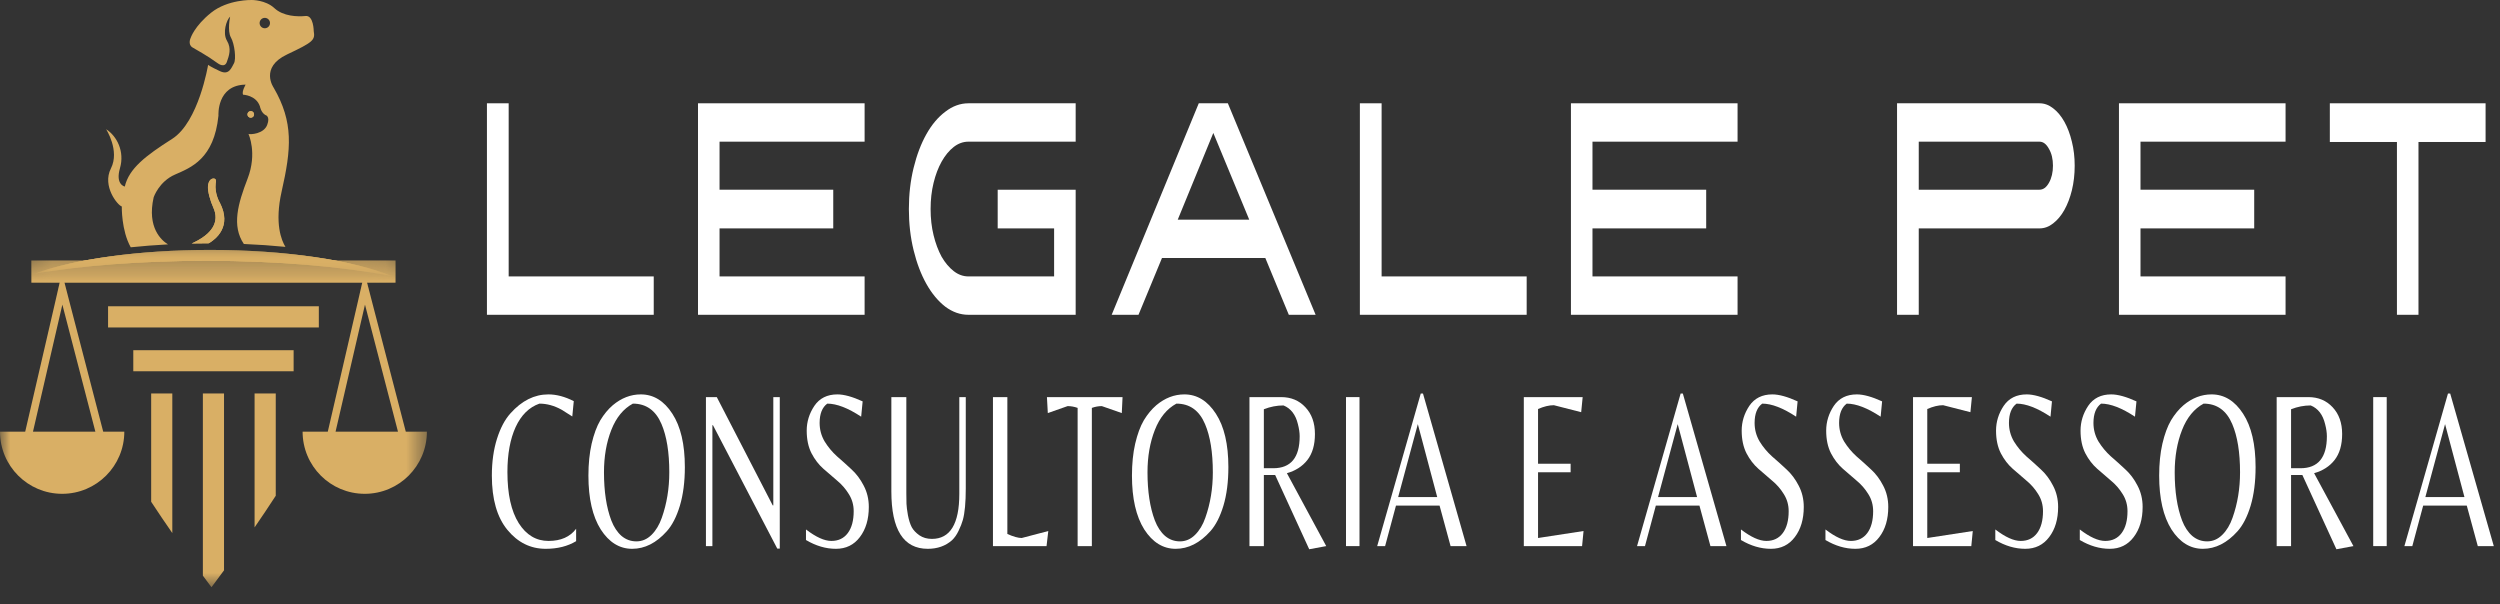 <?xml version="1.0" encoding="UTF-8"?>
<svg xmlns="http://www.w3.org/2000/svg" width="120" height="29" viewBox="0 0 120 29" fill="none">
  <rect x="0" y="0" width="120" height="29" fill="#333333" stroke="none"/>
  <path d="M24.416 4.958V13.268H31.379V15.11H23.373V4.958H24.416Z" fill="white"></path>
  <path d="M33.504 15.11V4.958H41.501V6.8H34.538V9.106H39.996V10.963H34.538V13.268H41.501V15.11H33.504Z" fill="white"></path>
  <path d="M43.626 10.034C43.626 9.335 43.701 8.677 43.853 8.058C44.004 7.439 44.209 6.9 44.467 6.44C44.725 5.981 45.027 5.622 45.375 5.362C45.722 5.093 46.093 4.958 46.485 4.958H51.632V6.8H46.485C46.233 6.8 45.997 6.885 45.779 7.054C45.56 7.224 45.367 7.459 45.198 7.758C45.036 8.048 44.907 8.387 44.812 8.776C44.716 9.166 44.669 9.585 44.669 10.034C44.669 10.483 44.716 10.903 44.812 11.292C44.907 11.681 45.036 12.026 45.198 12.325C45.367 12.615 45.56 12.844 45.779 13.014C45.997 13.184 46.233 13.268 46.485 13.268H50.597V10.963H47.889V9.106H51.632V15.11H46.485C46.093 15.11 45.722 14.98 45.375 14.721C45.027 14.451 44.725 14.087 44.467 13.628C44.209 13.169 44.004 12.63 43.853 12.011C43.701 11.392 43.626 10.733 43.626 10.034Z" fill="white"></path>
  <path d="M57.541 4.958H58.937L63.15 15.11H61.863L60.736 12.385H55.775L54.648 15.11H53.361L57.541 4.958ZM56.532 10.543H59.963L58.239 6.381L56.532 10.543Z" fill="white"></path>
  <path d="M66.317 4.958V13.268H73.28V15.11H65.274V4.958H66.317Z" fill="white"></path>
  <path d="M75.405 15.11V4.958H83.403V6.8H76.439V9.106H81.897V10.963H76.439V13.268H83.403V15.11H75.405Z" fill="white"></path>
  <path d="M97.895 4.958C98.13 4.958 98.349 5.038 98.551 5.198C98.758 5.357 98.938 5.572 99.089 5.842C99.24 6.111 99.361 6.43 99.45 6.8C99.54 7.159 99.585 7.544 99.585 7.953C99.585 8.372 99.54 8.766 99.45 9.136C99.361 9.495 99.24 9.81 99.089 10.079C98.938 10.349 98.758 10.563 98.551 10.723C98.349 10.883 98.13 10.963 97.895 10.963H92.1V15.11H91.058V4.958H97.895ZM97.895 9.106C98.074 9.106 98.225 8.996 98.349 8.776C98.478 8.547 98.542 8.272 98.542 7.953C98.542 7.633 98.478 7.364 98.349 7.144C98.225 6.915 98.074 6.8 97.895 6.8H92.1V9.106H97.895Z" fill="white"></path>
  <path d="M101.71 15.11V4.958H109.707V6.8H102.744V9.106H108.202V10.963H102.744V13.268H109.707V15.11H101.71Z" fill="white"></path>
  <path d="M119.308 4.958V6.815H116.087V15.11H115.053V6.815H111.832V4.958H119.308Z" fill="white"></path>
  <path d="M10.021 11.678C9.744 11.678 9.47 11.681 9.199 11.687C10.182 11.248 10.558 10.654 10.235 9.953C10.097 9.651 9.961 9.178 9.983 8.932C10.005 8.685 10.128 8.555 10.273 8.57C10.418 8.585 10.352 8.794 10.352 8.794C10.289 9.302 10.555 9.736 10.555 9.736C11.142 10.876 10.357 11.481 10.021 11.678Z" fill="#D9AF65"></path>
  <path d="M13.78 2.613C15.026 2.024 15.136 1.927 15.059 1.492C15.059 1.492 15.055 0.73 14.669 0.768C14.282 0.807 13.597 0.787 13.172 0.392C12.747 -0.005 12.09 0 12.09 0C12.09 0 10.938 -0.036 10.134 0.609C9.33 1.253 9.149 1.826 9.149 1.826C9.149 1.826 9.004 2.13 9.236 2.275C9.467 2.42 9.881 2.623 10.46 3.043C10.46 3.043 10.778 3.282 10.887 2.977C10.996 2.674 11.119 2.333 10.895 1.956C10.67 1.579 10.873 0.949 11.047 0.797C11.047 0.797 10.902 1.478 11.083 1.797C11.264 2.115 11.343 2.847 11.228 3.043C11.112 3.238 11.006 3.622 10.565 3.419C10.123 3.216 9.989 3.114 9.989 3.114C9.989 3.114 9.54 5.853 8.265 6.665C6.99 7.476 6.193 8.085 5.99 8.954C5.99 8.954 5.527 8.867 5.759 8.07C5.99 7.273 5.614 6.534 5.092 6.201C5.092 6.201 5.759 7.229 5.324 8.085C4.889 8.939 5.657 9.866 5.846 9.91C5.846 9.91 5.819 11.059 6.275 11.87C6.849 11.81 7.446 11.763 8.063 11.73C7.768 11.549 7.042 10.941 7.376 9.47C7.376 9.47 7.627 8.717 8.4 8.379C9.173 8.041 10.275 7.627 10.486 5.549C10.486 5.549 10.39 4.081 11.79 4.062C11.79 4.062 11.597 4.39 11.665 4.545C11.665 4.545 12.293 4.564 12.476 5.105C12.476 5.105 12.524 5.395 12.736 5.52C12.736 5.52 12.988 5.568 12.824 5.998C12.659 6.428 12.023 6.466 11.926 6.428C11.934 6.446 12.355 7.351 11.887 8.569C11.42 9.781 11.114 10.84 11.705 11.711C12.395 11.74 13.062 11.787 13.701 11.85C13.512 11.544 13.17 10.733 13.519 9.19C13.983 7.143 14.096 5.868 13.14 4.216C13.14 4.216 12.447 3.243 13.78 2.613ZM12.71 1.357C12.573 1.357 12.461 1.246 12.461 1.107C12.461 0.969 12.573 0.857 12.71 0.857C12.848 0.857 12.96 0.969 12.96 1.107C12.96 1.246 12.848 1.357 12.71 1.357Z" fill="#D9AF65"></path>
  <path d="M12.195 5.491C12.195 5.512 12.191 5.532 12.183 5.552C12.175 5.572 12.164 5.589 12.149 5.604C12.134 5.619 12.117 5.63 12.097 5.638C12.078 5.646 12.057 5.65 12.036 5.65C12.015 5.65 11.994 5.646 11.975 5.638C11.956 5.63 11.938 5.619 11.923 5.604C11.908 5.589 11.897 5.572 11.889 5.552C11.881 5.532 11.877 5.512 11.877 5.491C11.877 5.47 11.881 5.449 11.889 5.43C11.897 5.41 11.908 5.393 11.923 5.378C11.938 5.363 11.956 5.352 11.975 5.344C11.994 5.336 12.015 5.331 12.036 5.331C12.057 5.331 12.078 5.336 12.097 5.344C12.117 5.352 12.134 5.363 12.149 5.378C12.164 5.393 12.175 5.41 12.183 5.43C12.191 5.449 12.195 5.47 12.195 5.491Z" fill="#D9AF65"></path>
  <mask id="mask0_1933_246" style="mask-type:luminance" maskUnits="userSpaceOnUse" x="1" y="11" width="18" height="3">
    <path d="M1.654 11.885H18.889V13.249H1.654V11.885Z" fill="white"></path>
  </mask>
  <g mask="url(#mask0_1933_246)">
    <path d="M18.834 13.258C16.448 12.797 13.325 12.518 9.908 12.518C6.803 12.518 3.94 12.748 1.654 13.136C3.582 12.444 6.641 11.996 10.084 11.996C13.725 11.996 16.935 12.497 18.834 13.258Z" fill="#D9AF65"></path>
  </g>
  <mask id="mask1_1933_246" style="mask-type:luminance" maskUnits="userSpaceOnUse" x="0" y="12" width="21" height="17">
    <path d="M0 12.496H20.517V28.253H0V12.496Z" fill="white"></path>
  </mask>
  <g mask="url(#mask1_1933_246)">
    <path d="M19.478 20.72L17.619 13.568H18.985V12.507H1.507V13.568H2.865L1.21 20.72H0C0 22.368 1.336 23.703 2.984 23.703C4.631 23.703 5.967 22.368 5.967 20.72H4.954L3.095 13.568H17.389L15.734 20.72H14.525C14.525 22.368 15.86 23.703 17.508 23.703C19.155 23.703 20.491 22.368 20.491 20.72H19.478ZM1.583 20.72L2.993 14.622L4.578 20.72H1.583ZM16.107 20.72L17.519 14.622L19.103 20.72H16.107ZM6.398 16.808H14.094V17.822H6.398V16.808ZM15.304 15.717H5.187V14.702H15.304V15.717ZM12.22 18.885H13.236V23.796C12.897 24.319 12.555 24.828 12.22 25.314V18.885ZM9.738 18.885H10.753V27.376C10.538 27.669 10.335 27.941 10.151 28.186C10.022 28.015 9.883 27.828 9.738 27.632V18.885ZM7.256 18.885H8.271V25.587C7.938 25.108 7.596 24.604 7.256 24.085V18.885Z" fill="#D9AF65"></path>
  </g>
  <path d="M26.195 26.343C25.467 26.343 24.854 26.04 24.356 25.435C23.858 24.83 23.609 23.962 23.609 22.831C23.609 22.169 23.692 21.578 23.856 21.06C24.02 20.541 24.236 20.134 24.504 19.839C25.044 19.234 25.65 18.931 26.322 18.931C26.712 18.931 27.118 19.039 27.541 19.255L27.47 19.99C27.25 19.846 27.078 19.738 26.956 19.666C26.604 19.471 26.249 19.374 25.892 19.374C25.399 19.547 25.018 19.922 24.751 20.498C24.488 21.074 24.356 21.794 24.356 22.659C24.356 23.717 24.537 24.535 24.899 25.111C25.26 25.68 25.737 25.965 26.329 25.965C26.921 25.965 27.362 25.77 27.654 25.381V25.976C27.25 26.22 26.763 26.343 26.195 26.343Z" fill="white"></path>
  <path d="M30.759 18.931C31.37 18.931 31.875 19.241 32.274 19.86C32.673 20.473 32.873 21.326 32.873 22.421C32.873 23.127 32.793 23.746 32.633 24.279C32.474 24.805 32.265 25.212 32.006 25.5C31.504 26.062 30.95 26.343 30.344 26.343C29.738 26.343 29.235 26.033 28.836 25.414C28.441 24.787 28.244 23.926 28.244 22.831C28.244 22.262 28.296 21.751 28.399 21.297C28.507 20.836 28.646 20.462 28.815 20.174C28.989 19.886 29.188 19.644 29.414 19.45C29.827 19.104 30.276 18.931 30.759 18.931ZM29.343 24.982C29.465 25.298 29.63 25.547 29.836 25.727C30.043 25.9 30.28 25.986 30.548 25.986C30.82 25.986 31.062 25.882 31.274 25.673C31.485 25.464 31.649 25.19 31.767 24.852C32.006 24.175 32.126 23.447 32.126 22.669C32.126 21.711 32.002 20.941 31.753 20.357C31.476 19.702 31.018 19.374 30.379 19.374C29.923 19.619 29.578 20.04 29.343 20.638C29.108 21.236 28.991 21.913 28.991 22.669C28.991 23.591 29.108 24.362 29.343 24.982Z" fill="white"></path>
  <path d="M37.429 26.332H37.309L34.223 20.411H34.195V26.213H33.885V19.061H34.406L37.09 24.258H37.119V19.061H37.429V26.332Z" fill="white"></path>
  <path d="M39.342 20.303C39.342 20.62 39.422 20.916 39.582 21.189C39.746 21.456 39.944 21.693 40.174 21.902C40.408 22.104 40.641 22.313 40.871 22.529C41.101 22.738 41.296 22.997 41.456 23.307C41.62 23.617 41.703 23.959 41.703 24.333C41.703 24.924 41.559 25.406 41.273 25.781C40.991 26.155 40.608 26.343 40.124 26.343C39.641 26.343 39.161 26.202 38.687 25.921V25.414C39.166 25.781 39.572 25.965 39.906 25.965C40.244 25.965 40.507 25.839 40.695 25.587C40.883 25.334 40.977 24.985 40.977 24.538C40.977 24.236 40.899 23.962 40.744 23.717C40.589 23.465 40.401 23.249 40.181 23.069C39.96 22.882 39.739 22.691 39.519 22.497C39.298 22.302 39.11 22.057 38.955 21.762C38.8 21.459 38.722 21.096 38.722 20.671C38.722 20.246 38.844 19.849 39.089 19.482C39.338 19.115 39.706 18.931 40.195 18.931C40.514 18.931 40.918 19.043 41.407 19.266L41.336 20.001C40.702 19.583 40.16 19.374 39.709 19.374C39.464 19.554 39.342 19.864 39.342 20.303Z" fill="white"></path>
  <path d="M46.357 19.061V23.447C46.357 24.117 46.31 24.621 46.216 24.96C46.174 25.111 46.106 25.284 46.012 25.479C45.923 25.666 45.817 25.817 45.695 25.932C45.385 26.206 44.998 26.343 44.532 26.343C43.368 26.343 42.785 25.424 42.785 23.588V19.061H43.504V23.674C43.504 23.883 43.506 24.052 43.511 24.182C43.516 24.312 43.539 24.495 43.581 24.733C43.628 24.971 43.689 25.162 43.764 25.306C43.844 25.45 43.967 25.579 44.131 25.695C44.3 25.81 44.5 25.867 44.73 25.867C45.608 25.867 46.047 25.147 46.047 23.707V19.061H46.357Z" fill="white"></path>
  <path d="M47.662 26.213V19.061H48.353V25.63C48.639 25.759 48.869 25.824 49.043 25.824L50.318 25.489L50.234 26.213H47.662Z" fill="white"></path>
  <path d="M52.409 26.213H51.726V19.579C51.566 19.522 51.406 19.493 51.246 19.493L50.295 19.828L50.253 19.061H53.882L53.846 19.828L52.888 19.493C52.728 19.493 52.569 19.522 52.409 19.579V26.213Z" fill="white"></path>
  <path d="M56.849 18.931C57.459 18.931 57.964 19.241 58.364 19.86C58.763 20.473 58.962 21.326 58.962 22.421C58.962 23.127 58.883 23.746 58.723 24.279C58.563 24.805 58.354 25.212 58.096 25.5C57.593 26.062 57.039 26.343 56.433 26.343C55.827 26.343 55.325 26.033 54.925 25.414C54.531 24.787 54.334 23.926 54.334 22.831C54.334 22.262 54.385 21.751 54.489 21.297C54.597 20.836 54.735 20.462 54.904 20.174C55.078 19.886 55.278 19.644 55.503 19.45C55.916 19.104 56.365 18.931 56.849 18.931ZM55.433 24.982C55.555 25.298 55.719 25.547 55.926 25.727C56.133 25.9 56.37 25.986 56.637 25.986C56.91 25.986 57.152 25.882 57.363 25.673C57.574 25.464 57.739 25.19 57.856 24.852C58.096 24.175 58.216 23.447 58.216 22.669C58.216 21.711 58.091 20.941 57.842 20.357C57.565 19.702 57.107 19.374 56.468 19.374C56.013 19.619 55.667 20.04 55.433 20.638C55.198 21.236 55.08 21.913 55.08 22.669C55.08 23.591 55.198 24.362 55.433 24.982Z" fill="white"></path>
  <path d="M60.665 22.799V26.213H59.974V19.061H61.496C61.97 19.061 62.358 19.223 62.658 19.547C62.964 19.871 63.117 20.3 63.117 20.833C63.117 21.358 62.994 21.776 62.75 22.086C62.511 22.389 62.184 22.597 61.771 22.713L63.659 26.213L62.842 26.364L61.207 22.799H60.665ZM60.665 22.475H61.115C61.961 22.475 62.384 21.963 62.384 20.941C62.384 20.768 62.355 20.573 62.299 20.357C62.191 19.904 61.961 19.605 61.609 19.461C61.289 19.461 60.975 19.522 60.665 19.644V22.475Z" fill="white"></path>
  <path d="M65.256 19.061V26.213H64.608V19.061H65.256Z" fill="white"></path>
  <path d="M66.105 26.213L68.197 18.888H68.303L70.395 26.213H69.628L69.099 24.268H67.007L66.485 26.213H66.105ZM67.112 23.858H68.986L68.056 20.357L67.112 23.858Z" fill="white"></path>
  <path d="M73.143 26.213V19.061H75.968L75.897 19.785L74.587 19.45C74.357 19.45 74.103 19.511 73.826 19.633V22.259H75.39V22.669H73.826V25.824L76.01 25.489L75.94 26.213H73.143Z" fill="white"></path>
  <path d="M78.578 26.213L80.671 18.888H80.776L82.869 26.213H82.101L81.573 24.268H79.48L78.959 26.213H78.578ZM79.586 23.858H81.46L80.53 20.357L79.586 23.858Z" fill="white"></path>
  <path d="M84.221 20.303C84.221 20.62 84.301 20.916 84.461 21.189C84.625 21.456 84.822 21.693 85.052 21.902C85.287 22.104 85.52 22.313 85.75 22.529C85.98 22.738 86.175 22.997 86.335 23.307C86.499 23.617 86.581 23.959 86.581 24.333C86.581 24.924 86.438 25.406 86.151 25.781C85.87 26.155 85.487 26.343 85.003 26.343C84.519 26.343 84.04 26.202 83.566 25.921V25.414C84.045 25.781 84.451 25.965 84.785 25.965C85.123 25.965 85.386 25.839 85.574 25.587C85.762 25.334 85.856 24.985 85.856 24.538C85.856 24.236 85.778 23.962 85.623 23.717C85.468 23.465 85.28 23.249 85.059 23.069C84.839 22.882 84.618 22.691 84.397 22.497C84.177 22.302 83.989 22.057 83.834 21.762C83.679 21.459 83.601 21.096 83.601 20.671C83.601 20.246 83.723 19.849 83.967 19.482C84.216 19.115 84.585 18.931 85.074 18.931C85.393 18.931 85.797 19.043 86.285 19.266L86.215 20.001C85.581 19.583 85.038 19.374 84.587 19.374C84.343 19.554 84.221 19.864 84.221 20.303Z" fill="white"></path>
  <path d="M88.277 20.303C88.277 20.62 88.357 20.916 88.516 21.189C88.681 21.456 88.878 21.693 89.108 21.902C89.343 22.104 89.576 22.313 89.806 22.529C90.036 22.738 90.231 22.997 90.391 23.307C90.555 23.617 90.637 23.959 90.637 24.333C90.637 24.924 90.494 25.406 90.207 25.781C89.925 26.155 89.543 26.343 89.059 26.343C88.575 26.343 88.096 26.202 87.622 25.921V25.414C88.101 25.781 88.507 25.965 88.841 25.965C89.179 25.965 89.442 25.839 89.63 25.587C89.817 25.334 89.911 24.985 89.911 24.538C89.911 24.236 89.834 23.962 89.679 23.717C89.524 23.465 89.336 23.249 89.115 23.069C88.894 22.882 88.674 22.691 88.453 22.497C88.232 22.302 88.044 22.057 87.889 21.762C87.734 21.459 87.657 21.096 87.657 20.671C87.657 20.246 87.779 19.849 88.023 19.482C88.272 19.115 88.641 18.931 89.129 18.931C89.449 18.931 89.853 19.043 90.341 19.266L90.271 20.001C89.637 19.583 89.094 19.374 88.643 19.374C88.399 19.554 88.277 19.864 88.277 20.303Z" fill="white"></path>
  <path d="M91.825 26.213V19.061H94.651L94.58 19.785L93.27 19.45C93.04 19.45 92.786 19.511 92.509 19.633V22.259H94.073V22.669H92.509V25.824L94.693 25.489L94.623 26.213H91.825Z" fill="white"></path>
  <path d="M96.43 20.303C96.43 20.62 96.51 20.916 96.669 21.189C96.834 21.456 97.031 21.693 97.261 21.902C97.496 22.104 97.728 22.313 97.959 22.529C98.189 22.738 98.384 22.997 98.543 23.307C98.708 23.617 98.79 23.959 98.79 24.333C98.79 24.924 98.647 25.406 98.36 25.781C98.078 26.155 97.696 26.343 97.212 26.343C96.728 26.343 96.249 26.202 95.775 25.921V25.414C96.254 25.781 96.66 25.965 96.993 25.965C97.332 25.965 97.595 25.839 97.782 25.587C97.97 25.334 98.064 24.985 98.064 24.538C98.064 24.236 97.987 23.962 97.832 23.717C97.677 23.465 97.489 23.249 97.268 23.069C97.047 22.882 96.827 22.691 96.606 22.497C96.385 22.302 96.197 22.057 96.042 21.762C95.887 21.459 95.81 21.096 95.81 20.671C95.81 20.246 95.932 19.849 96.176 19.482C96.425 19.115 96.794 18.931 97.282 18.931C97.602 18.931 98.006 19.043 98.494 19.266L98.424 20.001C97.79 19.583 97.247 19.374 96.796 19.374C96.552 19.554 96.43 19.864 96.43 20.303Z" fill="white"></path>
  <path d="M100.486 20.303C100.486 20.62 100.565 20.916 100.725 21.189C100.89 21.456 101.087 21.693 101.317 21.902C101.552 22.104 101.784 22.313 102.014 22.529C102.245 22.738 102.44 22.997 102.599 23.307C102.764 23.617 102.846 23.959 102.846 24.333C102.846 24.924 102.703 25.406 102.416 25.781C102.134 26.155 101.751 26.343 101.268 26.343C100.784 26.343 100.305 26.202 99.83 25.921V25.414C100.309 25.781 100.716 25.965 101.049 25.965C101.387 25.965 101.65 25.839 101.838 25.587C102.026 25.334 102.12 24.985 102.12 24.538C102.12 24.236 102.043 23.962 101.888 23.717C101.733 23.465 101.545 23.249 101.324 23.069C101.103 22.882 100.883 22.691 100.662 22.497C100.441 22.302 100.253 22.057 100.098 21.762C99.943 21.459 99.866 21.096 99.866 20.671C99.866 20.246 99.988 19.849 100.232 19.482C100.481 19.115 100.85 18.931 101.338 18.931C101.658 18.931 102.061 19.043 102.55 19.266L102.479 20.001C101.845 19.583 101.303 19.374 100.852 19.374C100.608 19.554 100.486 19.864 100.486 20.303Z" fill="white"></path>
  <path d="M106.155 18.931C106.765 18.931 107.27 19.241 107.67 19.86C108.069 20.473 108.268 21.326 108.268 22.421C108.268 23.127 108.189 23.746 108.029 24.279C107.869 24.805 107.66 25.212 107.402 25.5C106.899 26.062 106.345 26.343 105.739 26.343C105.133 26.343 104.631 26.033 104.231 25.414C103.837 24.787 103.64 23.926 103.64 22.831C103.64 22.262 103.691 21.751 103.795 21.297C103.903 20.836 104.041 20.462 104.21 20.174C104.384 19.886 104.584 19.644 104.809 19.45C105.223 19.104 105.671 18.931 106.155 18.931ZM104.739 24.982C104.861 25.298 105.025 25.547 105.232 25.727C105.439 25.9 105.676 25.986 105.943 25.986C106.216 25.986 106.458 25.882 106.669 25.673C106.881 25.464 107.045 25.19 107.162 24.852C107.402 24.175 107.522 23.447 107.522 22.669C107.522 21.711 107.397 20.941 107.148 20.357C106.871 19.702 106.413 19.374 105.774 19.374C105.319 19.619 104.974 20.04 104.739 20.638C104.504 21.236 104.386 21.913 104.386 22.669C104.386 23.591 104.504 24.362 104.739 24.982Z" fill="white"></path>
  <path d="M109.971 22.799V26.213H109.28V19.061H110.802C111.276 19.061 111.664 19.223 111.965 19.547C112.27 19.871 112.423 20.3 112.423 20.833C112.423 21.358 112.3 21.776 112.056 22.086C111.817 22.389 111.49 22.597 111.077 22.713L112.965 26.213L112.148 26.364L110.513 22.799H109.971ZM109.971 22.475H110.422C111.267 22.475 111.69 21.963 111.69 20.941C111.69 20.768 111.662 20.573 111.605 20.357C111.497 19.904 111.267 19.605 110.915 19.461C110.595 19.461 110.281 19.522 109.971 19.644V22.475Z" fill="white"></path>
  <path d="M114.562 19.061V26.213H113.914V19.061H114.562Z" fill="white"></path>
  <path d="M115.411 26.213L117.503 18.888H117.609L119.702 26.213H118.934L118.405 24.268H116.313L115.791 26.213H115.411ZM116.418 23.858H118.293L117.363 20.357L116.418 23.858Z" fill="white"></path>
  <path d="M10.021 11.678C9.744 11.678 9.47 11.681 9.199 11.687C10.182 11.248 10.558 10.654 10.235 9.953C10.097 9.651 9.961 9.178 9.983 8.932C10.005 8.685 10.128 8.555 10.273 8.57C10.418 8.585 10.352 8.794 10.352 8.794C10.289 9.302 10.555 9.736 10.555 9.736C11.142 10.876 10.357 11.481 10.021 11.678Z" fill="#D9AF65"></path>
  <path d="M12.195 5.491C12.195 5.512 12.191 5.532 12.183 5.552C12.175 5.572 12.164 5.589 12.149 5.604C12.134 5.619 12.117 5.63 12.097 5.638C12.078 5.646 12.057 5.65 12.036 5.65C12.015 5.65 11.994 5.646 11.975 5.638C11.956 5.63 11.938 5.619 11.923 5.604C11.908 5.589 11.897 5.572 11.889 5.552C11.881 5.532 11.877 5.512 11.877 5.491C11.877 5.47 11.881 5.449 11.889 5.43C11.897 5.41 11.908 5.393 11.923 5.378C11.938 5.363 11.956 5.352 11.975 5.344C11.994 5.336 12.015 5.331 12.036 5.331C12.057 5.331 12.078 5.336 12.097 5.344C12.117 5.352 12.134 5.363 12.149 5.378C12.164 5.393 12.175 5.41 12.183 5.43C12.191 5.449 12.195 5.47 12.195 5.491Z" fill="#D9AF65"></path>
  <mask id="mask2_1933_246" style="mask-type:luminance" maskUnits="userSpaceOnUse" x="1" y="11" width="18" height="3">
    <path d="M1.654 11.885H18.889V13.249H1.654V11.885Z" fill="white"></path>
  </mask>
  <g mask="url(#mask2_1933_246)">
    <path d="M18.834 13.258C16.448 12.797 13.325 12.518 9.908 12.518C6.803 12.518 3.94 12.748 1.654 13.136C3.582 12.444 6.641 11.996 10.084 11.996C13.725 11.996 16.935 12.497 18.834 13.258Z" fill="#D9AF65"></path>
    <mask id="mask3_1933_246" style="mask-type:luminance" maskUnits="userSpaceOnUse" x="1" y="11" width="18" height="3">
      <path d="M1.654 11.885H18.889V13.249H1.654V11.885Z" fill="white"></path>
    </mask>
    <g mask="url(#mask3_1933_246)">
      <path d="M18.834 13.258C16.448 12.797 13.325 12.518 9.908 12.518C6.803 12.518 3.94 12.748 1.654 13.136C3.582 12.444 6.641 11.996 10.084 11.996C13.725 11.996 16.935 12.497 18.834 13.258Z" fill="#D9AF65"></path>
    </g>
    <mask id="mask4_1933_246" style="mask-type:luminance" maskUnits="userSpaceOnUse" x="-1" y="12" width="22" height="17">
      <path d="M-0.004 12.496H20.513V28.253H-0.004V12.496Z" fill="white"></path>
    </mask>
    <g mask="url(#mask4_1933_246)">
      <path d="M19.474 20.72L17.615 13.568H18.981V12.507H1.503V13.568H2.861L1.206 20.72H-0.004C-0.004 22.368 1.332 23.703 2.98 23.703C4.627 23.703 5.963 22.368 5.963 20.72H4.95L3.091 13.568H17.385L15.73 20.72H14.521C14.521 22.368 15.856 23.703 17.504 23.703C19.151 23.703 20.488 22.368 20.488 20.72H19.474ZM1.579 20.72L2.99 14.622L4.575 20.72H1.579ZM16.103 20.72L17.515 14.622L19.099 20.72H16.103ZM6.394 16.808H14.09V17.822H6.394V16.808ZM15.3 15.717H5.183V14.702H15.3V15.717ZM12.216 18.885H13.232V23.796C12.893 24.319 12.551 24.828 12.216 25.314V18.885ZM9.734 18.885H10.749V27.376C10.534 27.669 10.331 27.941 10.147 28.187C10.018 28.015 9.879 27.828 9.734 27.632V18.885ZM7.252 18.885H8.267V25.587C7.934 25.108 7.592 24.605 7.252 24.085V18.885Z" fill="#D9AF65"></path>
    </g>
  </g>
</svg>
